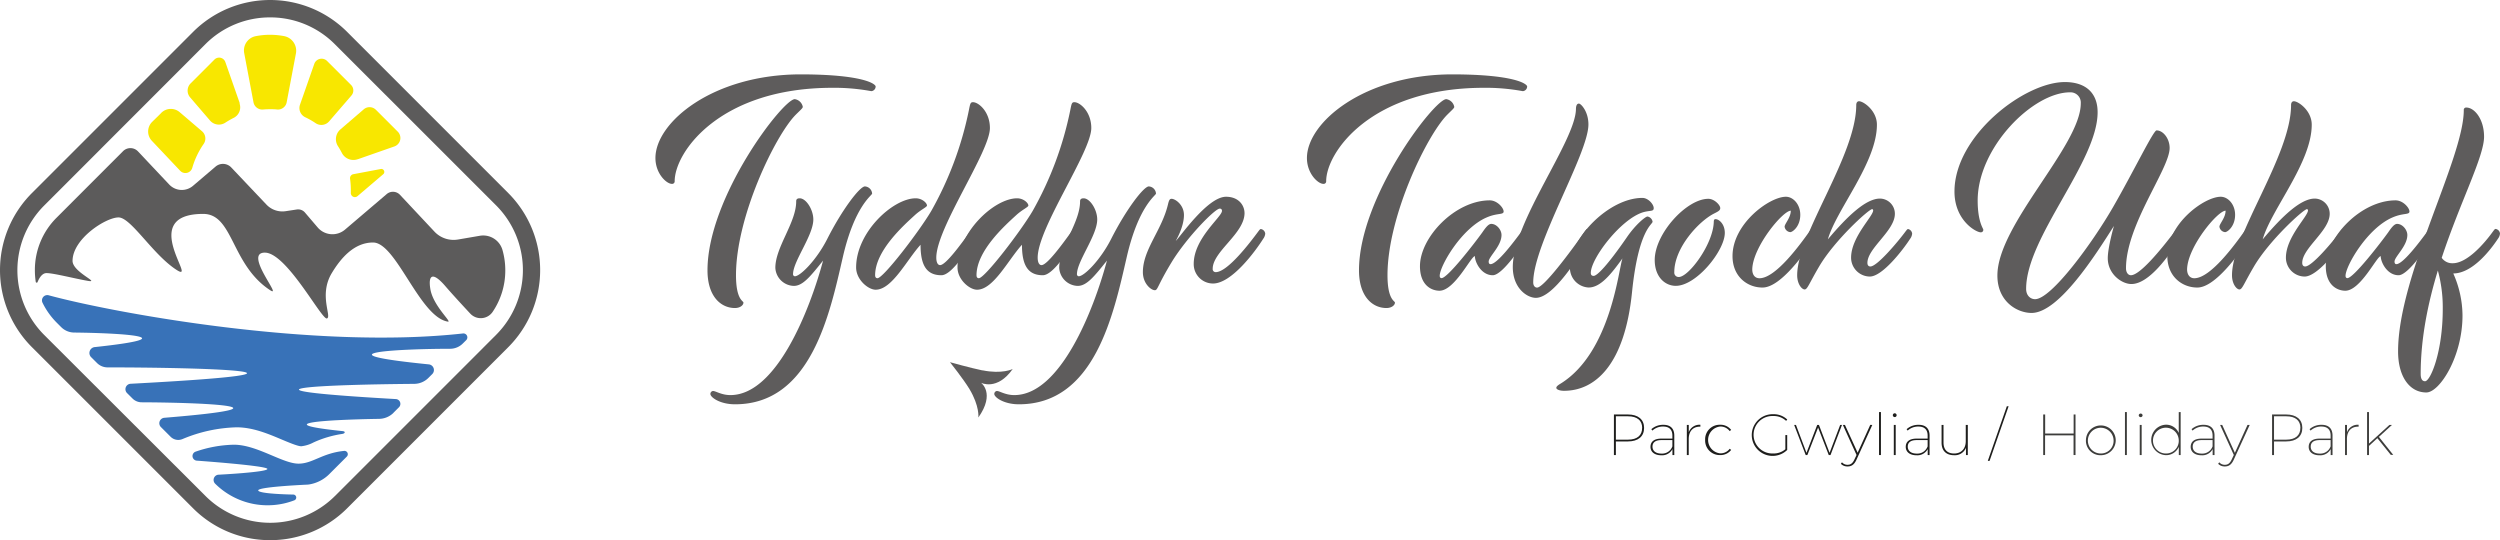 <?xml version="1.0" encoding="UTF-8"?>
<svg xmlns="http://www.w3.org/2000/svg" viewBox="0 0 839.37 181.36">
  <defs>
    <style>.cls-1{fill:#5e5c5c;}.cls-2{fill:#1e1e1c;}.cls-3{fill:#3d3d3b;}.cls-4{fill:#5c5b5b;}.cls-5{fill:#f8e700;}.cls-6{fill:#3872b8;}</style>
  </defs>
  <g id="Layer_2" data-name="Layer 2">
    <g id="Layer_1-2" data-name="Layer 1">
      <path class="cls-1" d="M294,29.05a1.59,1.59,0,0,1-1.46,1.56,67.71,67.71,0,0,0-13.1-1.13c-37.75,0-52.92,21.58-52.92,31.38a.84.84,0,0,1-.95.87c-1.81,0-5.51-3.47-5.51-8.67,0-12,19.3-28.09,48.86-28.09C289.79,25,294,28.18,294,29.05Zm-24.47,6.84c0,.44-.86,1.13-2.42,2.69-6.8,6.94-20,34.07-20,53.83,0,8.32,2.5,8.58,2.5,9.19,0,.87-1.12,1.82-2.85,1.82-4.74,0-9.22-3.9-9.22-12.65,0-24.54,25.34-57.48,29.31-57.48A3.22,3.22,0,0,1,269.54,35.89Z"></path>
      <path class="cls-1" d="M268.5,66.58c2.16,0,4.57,3.81,4.57,7.11,0,5.37-6.81,14-6.81,18.38a.67.67,0,0,0,.61.69c1.81,0,7.23-5.38,10.85-12.48,5-9.89,10.95-17.69,12.67-17.69A2.57,2.57,0,0,1,292.81,65c0,.61-5.86,4.07-9.83,21.32-4.39,19.08-10.69,49.42-36.19,49.42-5.09,0-8.28-2.35-8.28-3.47a1,1,0,0,1,.86-1c.95,0,2.85,1.38,5.86,1.38,15.43,0,26.63-28.43,31.12-45.16-4.31,5.38-6.81,8.5-9.83,8.5a6.39,6.39,0,0,1-6.2-6.07c0-6.94,7-15.17,7-22.28C267.3,66.93,267.64,66.58,268.5,66.58Z"></path>
      <path class="cls-1" d="M325.81,77.59c.35-.43.52-.69.78-.69a1.74,1.74,0,0,1,1.46,1.56,3.36,3.36,0,0,1-.69,1.73c-2.93,4.33-7.92,12.22-11.29,12.22-5.17,0-7-3.64-7-10.23-4.65,5.12-9.56,15.09-15.08,15.09-2.5,0-6.55-3.38-6.55-7.46,0-11.87,12.41-23.23,20-23.23,2.15,0,3.79,1.56,3.79,2.43,0,.52-2.07,1.38-4.05,3.2-3.79,3.47-13.36,12-13.36,20.2,0,.61.26,1,.78,1,2,0,14.22-16,18.09-22.62A115.54,115.54,0,0,0,325.3,37c.43-2.17.51-2.69,1.38-2.69,1.89,0,5.68,3.21,5.68,8.67,0,8-18,33.55-18,43.52,0,1.47.43,2.51,1.29,2.51C317.54,89,322.71,81.92,325.81,77.59Z"></path>
      <path class="cls-1" d="M359.85,77.59c.35-.43.52-.69.78-.69a1.74,1.74,0,0,1,1.47,1.56,3.45,3.45,0,0,1-.69,1.73c-2.93,4.33-7.93,12.22-11.29,12.22-5.18,0-7-3.64-7-10.23-4.66,5.12-9.57,15.09-15.09,15.09-2.5,0-6.55-3.38-6.55-7.46,0-11.87,12.41-23.23,20-23.23,2.15,0,3.79,1.56,3.79,2.43,0,.52-2.07,1.38-4.05,3.2-3.79,3.47-13.36,12-13.36,20.2,0,.61.26,1,.78,1,2,0,14.22-16,18.09-22.62A115.26,115.26,0,0,0,359.34,37c.43-2.17.51-2.69,1.38-2.69,1.89,0,5.68,3.21,5.68,8.67,0,8-18,33.55-18,43.52,0,1.47.43,2.51,1.3,2.51C351.58,89,356.75,81.92,359.85,77.59Z"></path>
      <path class="cls-1" d="M363.82,66.58c2.15,0,4.57,3.81,4.57,7.11,0,5.37-6.81,14-6.81,18.38a.67.67,0,0,0,.6.69c1.81,0,7.24-5.38,10.86-12.48,5-9.89,10.95-17.69,12.67-17.69A2.56,2.56,0,0,1,388.12,65c0,.61-5.86,4.07-9.82,21.32-4.4,19.08-10.69,49.42-36.2,49.42-5.08,0-8.27-2.35-8.27-3.47a1,1,0,0,1,.86-1c.95,0,2.84,1.38,5.86,1.38,15.43,0,26.63-28.43,31.11-45.16-4.31,5.38-6.81,8.5-9.82,8.5a6.4,6.4,0,0,1-6.21-6.07c0-6.94,7-15.17,7-22.28C362.61,66.93,363,66.58,363.82,66.58Z"></path>
      <path class="cls-1" d="M407.26,95.19a6.49,6.49,0,0,1-6.47-6.59c0-8.58,9.48-15.78,9.48-17.77a.68.68,0,0,0-.77-.78c-1.56,0-10.86,9.45-16,17.77-5,8.23-4.74,9.62-5.78,9.62-1.2,0-4-2.17-4-6.07,0-7.63,6.37-14,8.44-22.8.35-1.47.61-1.82,1.21-1.82,1.21,0,4.14,2,4.14,5.46,0,4.08-2.76,8.67-2.76,8.67,1.21-.95,10.6-14.82,16.89-14.82,4.14,0,6.21,2.77,6.21,5.55-.09,6.85-10.69,12.83-10.69,18.64a1,1,0,0,0,1,1.12c4.05,0,11.64-10.05,14.4-13.78.34-.43.51-.69.77-.69a1.74,1.74,0,0,1,1.47,1.56,3.45,3.45,0,0,1-.69,1.73C421.56,84.26,413.55,95.19,407.26,95.19Z"></path>
      <path class="cls-1" d="M512.74,29.05a1.59,1.59,0,0,1-1.46,1.56,67.71,67.71,0,0,0-13.1-1.13c-37.75,0-52.92,21.58-52.92,31.38a.84.84,0,0,1-.95.87c-1.81,0-5.51-3.47-5.51-8.67,0-12,19.3-28.09,48.86-28.09C508.52,25,512.74,28.18,512.74,29.05Zm-24.47,6.84c0,.44-.87,1.13-2.42,2.69-6.81,6.94-20,34.07-20,53.83,0,8.32,2.5,8.58,2.5,9.19,0,.87-1.12,1.82-2.85,1.82-4.74,0-9.22-3.9-9.22-12.65,0-24.54,25.34-57.48,29.3-57.48A3.22,3.22,0,0,1,488.27,35.89Z"></path>
      <path class="cls-1" d="M501.19,92.41c-3.87,0-6-4.42-6-6.41-1.29,0-6.81,11.61-11.89,11.61-2.67,0-6.55-1.82-6.55-8.23,0-9.71,11.8-22.11,23.44-22.11,2.5,0,4.65,2.52,4.65,3.73s-2.07.43-5.68,2c-8.54,3.65-15.78,16.39-15.78,19.6,0,.52.26.78.61.78,2.07,0,11.29-12,13.7-15.35,1.12-1.64,2.07-2.86,3-2.86,1.81,0,3.44,2,3.44,3.73,0,3.73-4.31,7.28-4.31,8.93,0,.6.26.86.61.86,2.24,0,7.75-7.36,10.51-11.09.35-.43.52-.69.78-.69a1.74,1.74,0,0,1,1.46,1.56,3.45,3.45,0,0,1-.69,1.73C511.28,82,504.55,92.41,501.19,92.41Z"></path>
      <path class="cls-1" d="M515.67,100c-3,0-7.75-3.29-7.75-10.32,0-15.25,21-42.3,21.2-53,0-1.21.34-1.9,1-1.9s3.19,2.6,3.19,7c0,9.88-18.53,40.05-18.53,53.05,0,1.13.6,1.73,1.29,1.73,2.24,0,11-11.7,16.12-19,.34-.43.52-.69.77-.69a1.74,1.74,0,0,1,1.47,1.56,3.45,3.45,0,0,1-.69,1.73C529.89,86.6,521.53,100,515.67,100Z"></path>
      <path class="cls-1" d="M555.23,69.87c0,1.22-1.12.7-3.54,1.39-7.49,2.26-17.58,15.52-17.58,20.37,0,.7.35,1,.95,1,1.21,0,4.83-3.81,11-12.74,3.1-4.59,6.46-7.2,7.06-7.2a2.11,2.11,0,0,1,1.73,1.74c0,1-4.74,2.51-6.9,23.66-2.5,24.71-12.58,33.12-22.84,33.12-1.46,0-2.58-.44-2.58-1,0-.44.52-.87,1.55-1.48,16.89-10.57,19.39-38.83,20.68-42-3.7,5.12-7.32,9.8-11.37,9.8a6.6,6.6,0,0,1-6.29-6.77c0-10,13.27-23.31,24.3-23.31C553.33,66.41,555.23,68.57,555.23,69.87Z"></path>
      <path class="cls-1" d="M579.1,78.2c0,5.89-9.48,17.77-16.46,17.77-3.62,0-7.07-3-7.07-8.67,0-8.84,10.69-20.55,18-20.55,2,0,4,2.08,4,3.12,0,.78-.69,1.13-2.07,1.82-5.17,2.61-13.36,11.53-13.36,19.68A1.46,1.46,0,0,0,563.67,93c3.28,0,11.55-11,11.73-18.55,0-.61.17-.87.6-.87C577.2,73.6,579.1,75.25,579.1,78.2Z"></path>
      <path class="cls-1" d="M581.69,86c0-10.92,12.41-19.94,17.92-19.94,2.42,0,4.83,2.51,4.83,6.07,0,3.9-2.59,5.81-3.36,5.81a2.11,2.11,0,0,1-1.9-1.82c0-1,2.07-3,2.07-5.38-2.67,0-12.75,12.14-12.93,19.68,0,1.91.95,3,2.42,3,5.51,0,13.79-11.53,16.89-15.86.34-.43.52-.69.77-.69a1.74,1.74,0,0,1,1.47,1.56,3.45,3.45,0,0,1-.69,1.73c-2.93,4.33-11.2,16.38-17.41,16.38C586.77,96.57,581.69,92.93,581.69,86Z"></path>
      <path class="cls-1" d="M627.79,92.85a6.35,6.35,0,0,1-6.29-6.33c0-6.94,7.41-13.87,7.41-15.87a.39.39,0,0,0-.34-.43c-1.12,0-12.67,10.49-17.84,19.33-3.36,5.72-3.88,7.63-4.83,7.63s-2.5-1.82-2.5-4.77c0-13.61,19.83-40.22,19.83-57.12,0-.78.34-1.3.94-1.3,1.47,0,6,3.12,6,7.88,0,12.75-13.7,28.61-16.46,38.49,6.72-8,12.84-13.69,17.49-13.69a5.08,5.08,0,0,1,5,5.11c0,5.72-9.22,11.53-9.22,16.47,0,.87.43,1.22,1,1.22,2.24,0,9.14-8.15,11.89-11.88.35-.43.52-.69.78-.69A1.74,1.74,0,0,1,642,78.46a3.36,3.36,0,0,1-.69,1.73C638.91,83.92,632,92.85,627.79,92.85Z"></path>
      <path class="cls-1" d="M715.61,95.36c-3.27,0-7.93-3.38-7.93-8.67,0-3.64,2.07-10.83,2.07-10.83-6,9.44-18.44,29.21-27.66,29.21-4.74,0-11.47-3.73-11.47-12.57,0-17.08,28-43.6,28-57.82A3.45,3.45,0,0,0,695,31c-12.49,0-31,18.55-31,36.32,0,7.2,1.89,9.36,1.89,9.8A.81.81,0,0,1,665,78c-1.55,0-8.79-4-8.79-13.69,0-18.73,23.44-36.76,37.06-36.76,6.9,0,11,3.56,11,10.14,0,16.65-24,42-24,59.3,0,2.25,1.47,3.46,3,3.46,5.43,0,19.22-18.81,26.2-30.94S723,43.78,724.06,43.78c2.24,0,4.39,2.78,4.39,5.9,0,7-14.65,25.74-14.65,40.39,0,1.48.78,2.34,1.64,2.34,3,0,9.91-8.32,14.82-14.82.35-.43.52-.69.78-.69a1.74,1.74,0,0,1,1.46,1.56,3.45,3.45,0,0,1-.69,1.73C728.28,85.82,721.56,95.36,715.61,95.36Z"></path>
      <path class="cls-1" d="M727.68,86c0-10.92,12.41-19.94,17.92-19.94,2.42,0,4.83,2.51,4.83,6.07,0,3.9-2.59,5.81-3.36,5.81a2.11,2.11,0,0,1-1.9-1.82c0-1,2.07-3,2.07-5.38-2.67,0-12.76,12.14-12.93,19.68,0,1.91,1,3,2.42,3,5.51,0,13.79-11.53,16.89-15.86.34-.43.51-.69.77-.69a1.74,1.74,0,0,1,1.47,1.56,3.45,3.45,0,0,1-.69,1.73c-2.93,4.33-11.2,16.38-17.41,16.38C732.76,96.57,727.68,92.93,727.68,86Z"></path>
      <path class="cls-1" d="M773.78,92.85a6.35,6.35,0,0,1-6.29-6.33c0-6.94,7.41-13.87,7.41-15.87a.39.39,0,0,0-.34-.43c-1.12,0-12.67,10.49-17.84,19.33-3.36,5.72-3.88,7.63-4.83,7.63s-2.5-1.82-2.5-4.77c0-13.61,19.83-40.22,19.83-57.12,0-.78.34-1.3.94-1.3,1.47,0,6,3.12,6,7.88,0,12.75-13.7,28.61-16.46,38.49,6.72-8,12.84-13.69,17.49-13.69a5.09,5.09,0,0,1,5,5.11c0,5.72-9.22,11.53-9.22,16.47,0,.87.43,1.22,1,1.22,2.24,0,9.13-8.15,11.89-11.88.35-.43.52-.69.78-.69A1.74,1.74,0,0,1,788,78.46a3.45,3.45,0,0,1-.69,1.73C784.9,83.92,778,92.85,773.78,92.85Z"></path>
      <path class="cls-1" d="M805.32,92.41c-3.87,0-6-4.42-6-6.41-1.29,0-6.81,11.61-11.89,11.61-2.67,0-6.55-1.82-6.55-8.23,0-9.71,11.81-22.11,23.44-22.11,2.5,0,4.65,2.52,4.65,3.73s-2.06.43-5.68,2c-8.54,3.65-15.78,16.39-15.78,19.6,0,.52.26.78.61.78,2.07,0,11.29-12,13.7-15.35,1.12-1.64,2.07-2.86,3-2.86,1.81,0,3.44,2,3.44,3.73,0,3.73-4.3,7.28-4.3,8.93,0,.6.25.86.6.86,2.24,0,7.76-7.36,10.51-11.09.35-.43.52-.69.78-.69a1.74,1.74,0,0,1,1.46,1.56,3.36,3.36,0,0,1-.69,1.73C815.41,82,808.69,92.41,805.32,92.41Z"></path>
      <path class="cls-1" d="M823.68,91.81a35.09,35.09,0,0,1,3.1,14.12c0,13.79-7.67,25.84-12.15,25.84-5.6,0-9.48-5.29-9.48-13.79,0-25.48,22.06-64.75,22.06-81a.78.78,0,0,1,.87-.87c2.67,0,5.94,3.82,5.94,9.8,0,6.67-8,21.84-14.22,40.65a4.27,4.27,0,0,0,3.71,1.82c4.83,0,10.6-6.58,13.62-10.83.34-.43.51-.69.77-.69a1.74,1.74,0,0,1,1.47,1.56,3.45,3.45,0,0,1-.69,1.73C836.26,83.83,830.15,91.81,823.68,91.81Zm-5.17-1c-3.27,10.75-5.77,22.63-5.77,34.76,0,1.3.34,2.43,1.46,2.43,1.81,0,5.95-9.8,5.95-24.27A47,47,0,0,0,818.51,90.85Z"></path>
      <path class="cls-2" d="M552,143.68c0,2.86-2,4.53-5.41,4.53h-4.06v4.57h-.66V139.16h4.72C550,139.16,552,140.84,552,143.68Zm-.64,0c0-2.49-1.67-3.91-4.73-3.91h-4.1v7.84h4.1C549.67,147.61,551.34,146.18,551.34,143.68Z"></path>
      <path class="cls-2" d="M562.14,146.24v6.54h-.62v-2a3.92,3.92,0,0,1-3.75,2.08c-2.28,0-3.62-1.15-3.62-2.84,0-1.48.93-2.76,3.67-2.76h3.68v-1c0-2-1.07-3.05-3.11-3.05a5.19,5.19,0,0,0-3.6,1.36l-.35-.47a5.87,5.87,0,0,1,4-1.47C560.82,142.61,562.14,143.87,562.14,146.24Zm-.64,3.62v-2.1h-3.68c-2.2,0-3,.93-3,2.2,0,1.44,1.13,2.33,3,2.33A3.65,3.65,0,0,0,561.5,149.86Z"></path>
      <path class="cls-2" d="M570.9,142.61v.64h-.17c-2.36,0-3.74,1.57-3.74,4.16v5.37h-.64v-10.1H567v2.44A3.84,3.84,0,0,1,570.9,142.61Z"></path>
      <path class="cls-2" d="M572.5,147.72a4.88,4.88,0,0,1,5-5.11,4.51,4.51,0,0,1,3.73,1.73l-.48.41a3.85,3.85,0,0,0-3.25-1.54,4.53,4.53,0,0,0,0,9,3.87,3.87,0,0,0,3.25-1.54l.48.39a4.51,4.51,0,0,1-3.73,1.73A4.88,4.88,0,0,1,572.5,147.72Z"></path>
      <path class="cls-2" d="M599.43,146.07h.62v5a7,7,0,1,1-4.77-12,6.58,6.58,0,0,1,4.79,1.79l-.39.45a6,6,0,0,0-4.38-1.63,6.29,6.29,0,1,0,0,12.57,6,6,0,0,0,4.13-1.42Z"></path>
      <path class="cls-2" d="M618.44,142.68l-3.85,10.1H614l-3.58-9.24-3.6,9.24h-.56l-3.87-10.1H603l3.52,9.36,3.6-9.36h.59l3.57,9.36,3.55-9.36Z"></path>
      <path class="cls-2" d="M628.62,142.68l-5.29,11.62c-.78,1.75-1.73,2.31-3,2.31a3,3,0,0,1-2.26-.89l.37-.51a2.37,2.37,0,0,0,1.89.84c1,0,1.69-.45,2.35-1.91l.65-1.38-4.59-10.08h.7L623.7,152l4.24-9.36Z"></path>
      <path class="cls-2" d="M630.88,138.35h.64v14.43h-.64Z"></path>
      <path class="cls-2" d="M635.51,139.42a.64.64,0,1,1,.64.62A.65.65,0,0,1,635.51,139.42Zm.33,3.26h.64v10.1h-.64Z"></path>
      <path class="cls-2" d="M647.85,146.24v6.54h-.63v-2a3.91,3.91,0,0,1-3.75,2.08c-2.28,0-3.62-1.15-3.62-2.84,0-1.48.93-2.76,3.68-2.76h3.67v-1c0-2-1.07-3.05-3.11-3.05a5.21,5.21,0,0,0-3.6,1.36l-.35-.47a5.87,5.87,0,0,1,4-1.47C646.52,142.61,647.85,143.87,647.85,146.24Zm-.65,3.62v-2.1h-3.67c-2.2,0-3,.93-3,2.2,0,1.44,1.13,2.33,3,2.33A3.65,3.65,0,0,0,647.2,149.86Z"></path>
      <path class="cls-2" d="M660.69,142.68v10.1h-.62v-2.45a4,4,0,0,1-4,2.51c-2.57,0-4.19-1.44-4.19-4.22v-5.94h.65v5.9c0,2.41,1.3,3.68,3.56,3.68,2.43,0,3.91-1.64,3.91-4.13v-5.45Z"></path>
      <path class="cls-2" d="M673.79,136.4h.6L668,154.73h-.6Z"></path>
      <path class="cls-3" d="M696.85,139.16v13.62h-.66v-6.61h-9.56v6.61H686V139.16h.66v6.4h9.56v-6.4Z"></path>
      <path class="cls-3" d="M700.35,147.72a5,5,0,1,1,5,5.12A4.87,4.87,0,0,1,700.35,147.72Zm9.28,0a4.32,4.32,0,1,0-4.32,4.54A4.25,4.25,0,0,0,709.63,147.72Z"></path>
      <path class="cls-3" d="M713.45,138.35h.64v14.43h-.64Z"></path>
      <path class="cls-3" d="M718.08,139.42a.65.65,0,0,1,1.29,0,.65.65,0,0,1-.65.64A.64.64,0,0,1,718.08,139.42Zm.33,3.26h.65v10.1h-.65Z"></path>
      <path class="cls-3" d="M732.15,138.35v14.43h-.62V150a4.61,4.61,0,0,1-4.36,2.82,5.12,5.12,0,0,1,0-10.23,4.62,4.62,0,0,1,4.34,2.78v-7Zm-.64,9.37a4.33,4.33,0,1,0-4.32,4.54A4.25,4.25,0,0,0,731.51,147.72Z"></path>
      <path class="cls-3" d="M743.52,146.24v6.54h-.63v-2a3.91,3.91,0,0,1-3.75,2.08c-2.28,0-3.62-1.15-3.62-2.84,0-1.48.93-2.76,3.68-2.76h3.67v-1c0-2-1.07-3.05-3.11-3.05a5.21,5.21,0,0,0-3.6,1.36l-.35-.47a5.87,5.87,0,0,1,4-1.47C742.19,142.61,743.52,143.87,743.52,146.24Zm-.65,3.62v-2.1H739.2c-2.2,0-3,.93-3,2.2,0,1.44,1.13,2.33,3,2.33A3.65,3.65,0,0,0,742.87,149.86Z"></path>
      <path class="cls-3" d="M755.33,142.68,750,154.3c-.78,1.75-1.74,2.31-3,2.31a3,3,0,0,1-2.26-.89l.37-.51a2.37,2.37,0,0,0,1.89.84c1,0,1.69-.45,2.35-1.91l.65-1.38-4.6-10.08h.7l4.25,9.36,4.24-9.36Z"></path>
      <path class="cls-3" d="M773,143.68c0,2.86-2,4.53-5.41,4.53H763.5v4.57h-.66V139.16h4.73C771,139.16,773,140.84,773,143.68Zm-.64,0c0-2.49-1.68-3.91-4.73-3.91H763.5v7.84h4.11C770.66,147.61,772.34,146.18,772.34,143.68Z"></path>
      <path class="cls-3" d="M783.14,146.24v6.54h-.62v-2a3.93,3.93,0,0,1-3.76,2.08c-2.28,0-3.62-1.15-3.62-2.84,0-1.48.93-2.76,3.68-2.76h3.68v-1c0-2-1.07-3.05-3.12-3.05a5.21,5.21,0,0,0-3.6,1.36l-.35-.47a5.89,5.89,0,0,1,4-1.47C781.81,142.61,783.14,143.87,783.14,146.24Zm-.64,3.62v-2.1h-3.68c-2.2,0-3,.93-3,2.2,0,1.44,1.13,2.33,3,2.33A3.66,3.66,0,0,0,782.5,149.86Z"></path>
      <path class="cls-3" d="M791.9,142.61v.64h-.18c-2.35,0-3.74,1.57-3.74,4.16v5.37h-.64v-10.1H788v2.44A3.83,3.83,0,0,1,791.9,142.61Z"></path>
      <path class="cls-3" d="M798.2,147.12l-2.82,2.59v3.07h-.64V138.35h.64v10.58l6.85-6.25h.85l-4.37,4,4.82,6.05h-.82Z"></path>
      <path class="cls-4" d="M90.69,181.36a36.45,36.45,0,0,1-25.86-10.7L10.71,116.55a36.58,36.58,0,0,1,0-51.72L64.83,10.71a36.58,36.58,0,0,1,51.72,0l54.11,54.12a36.61,36.61,0,0,1,0,51.72l-54.11,54.11a36.47,36.47,0,0,1-25.86,10.7m0-175.52a30.54,30.54,0,0,0-21.73,9L14.84,69a30.73,30.73,0,0,0,0,43.46L69,166.53a30.75,30.75,0,0,0,43.46,0l54.11-54.11a30.75,30.75,0,0,0,0-43.46L112.42,14.84a30.55,30.55,0,0,0-21.73-9"></path>
      <path class="cls-4" d="M129.84,65.16l-14,11.93a6.52,6.52,0,0,1-9.2-.75l-4.27-5a3,3,0,0,0-2.76-1L96,70.89a7.36,7.36,0,0,1-6.54-2.2L77.64,56.22a3.84,3.84,0,0,0-5.27-.28l-7.56,6.44a5.8,5.8,0,0,1-8-.43L46.32,50.82a3.5,3.5,0,0,0-5-.07L19,73.09a24.73,24.73,0,0,0-7.29,17.6A25.62,25.62,0,0,0,12,94.62a.32.32,0,0,0,.62.07c.5-1.25,1.49-3,3-3,2.37,0,9.55,1.87,13.89,2.61s-5.15-2.94-5.15-6.7C24.38,80.14,35.56,73,39.79,73S51.35,85.58,59.38,90.68c7.25,4.6-13.43-18.86,8.85-18.86,10.12,0,9.32,17,22.45,25.6,4.47,2.94-9.08-12.6-1.76-12.6s19.09,22.65,20.84,22.1-2.82-7.82,1.63-15.22c3.07-5.09,7.53-10.28,13.87-10.28,7.79,0,15.63,25.06,25.12,26.57,1.51.24-5-5.31-5.9-11-.76-4.7.78-5.89,5.1-.85,3,3.48,8.26,9.1,8.26,9.1a4.82,4.82,0,0,0,7.52-.47l0,0a24.74,24.74,0,0,0,4.29-14,25,25,0,0,0-.94-6.82,6.73,6.73,0,0,0-7.61-4.79l-7.34,1.26a8.82,8.82,0,0,1-7.88-2.64L134.28,65.4a3.23,3.23,0,0,0-4.44-.24"></path>
      <path class="cls-5" d="M120.09,53.48l12.29-4.3a3,3,0,0,0,1.14-5l-7.31-7.31a3,3,0,0,0-4.1-.15l-7.81,6.72a4.33,4.33,0,0,0-.82,5.65c.47.73.91,1.49,1.31,2.27a4.34,4.34,0,0,0,5.3,2.1"></path>
      <path class="cls-5" d="M110.46,40.8,118,32.06a2.6,2.6,0,0,0-.13-3.53l-8.08-8.08h0a2.6,2.6,0,0,0-4.27,1l-4.8,13.71a3.41,3.41,0,0,0,1.74,4.19,26.48,26.48,0,0,1,3.51,2,3.42,3.42,0,0,0,4.51-.58"></path>
      <path class="cls-5" d="M90.69,36.67c.79,0,1.57,0,2.34.1a3,3,0,0,0,3.22-2.42l3.12-16.47a5,5,0,0,0-4-5.76,25.51,25.51,0,0,0-4.72-.44,24.7,24.7,0,0,0-4.88.48A4.88,4.88,0,0,0,82,17.88l3.11,16.47a3,3,0,0,0,3.22,2.42c.78-.07,1.56-.1,2.35-.1"></path>
      <path class="cls-5" d="M80.51,34.69,75.67,20.87A2.21,2.21,0,0,0,72,20h0l-8,8a3.45,3.45,0,0,0-.17,4.69l6.67,7.76a3.93,3.93,0,0,0,5.15.74,28.79,28.79,0,0,1,2.85-1.64,3.94,3.94,0,0,0,1.92-4.83"></path>
      <path class="cls-5" d="M120,65.88l8.65-7.37a1,1,0,0,0-.84-1.76l-9.2,1.74A1.36,1.36,0,0,0,117.53,60a27.25,27.25,0,0,1,.26,3.75c0,.34,0,.69,0,1A1.36,1.36,0,0,0,120,65.88"></path>
      <path class="cls-5" d="M54.17,37.89l-3.05,3A4.54,4.54,0,0,0,51,47.29l9.5,10.05a2.4,2.4,0,0,0,4.06-1,27.17,27.17,0,0,1,3.81-8,3.21,3.21,0,0,0-.54-4.27l-7.51-6.41a4.55,4.55,0,0,0-6.18.24"></path>
      <path class="cls-6" d="M132.1,138.59l1.85-1.85a1.61,1.61,0,0,0-1-2.75c-61.2-3.49-22.6-4.87,6.17-5.11a6.79,6.79,0,0,0,4.72-2l1.3-1.3a1.91,1.91,0,0,0-1.16-3.24c-39-3.9-8.79-5.22,7.14-5.24a6,6,0,0,0,4.27-1.77l1.13-1.12a1.32,1.32,0,0,0-1.09-2.25c-50,5.56-117.69-7-139.09-12.82a1.78,1.78,0,0,0-2.06,2.51A25,25,0,0,0,19,108.29l1.54,1.54a6.24,6.24,0,0,0,4.33,1.82c15.77.18,38.54,1.49,7.08,4.87A2,2,0,0,0,30.68,120l1.88,1.87a5,5,0,0,0,3.55,1.48c29.18,0,84.75,1.4,7.74,5.5a1.83,1.83,0,0,0-1.2,3.12l1.84,1.83a4.33,4.33,0,0,0,3,1.27c19.92.08,53.89,1.42,7.68,5.2a1.83,1.83,0,0,0-1.15,3.11l3.26,3.26a3.63,3.63,0,0,0,4,.77,49.93,49.93,0,0,1,18.17-3.94c5.44,0,10.58,2.17,15.1,4.08,2.4,1,5.38,2.28,6.61,2.28a11.45,11.45,0,0,0,4.08-1.27,35.57,35.57,0,0,1,9.6-2.86c1.08-.15,1.23-.84.24-.95-25.49-2.66-5.29-3.83,12.19-4.12a7,7,0,0,0,4.82-2"></path>
      <path class="cls-6" d="M86.7,164.66c-.13-1.11,13.59-1.81,16.18-1.93a8.12,8.12,0,0,0,.85-.07,12.32,12.32,0,0,0,6.81-3.46l5.9-5.9a1.12,1.12,0,0,0-.92-1.91c-7.44.77-10.54,4.28-15.29,4.28-5.35,0-13.93-6.36-21.71-6.36a41.67,41.67,0,0,0-12.9,2.35h0a1.56,1.56,0,0,0,.39,3s23.76,1.69,23.76,2.79-16.54,1.94-16.54,1.94a1.77,1.77,0,0,0-1,3A25,25,0,0,0,98.77,168a1,1,0,0,0-.25-1.95s-11.68-.17-11.82-1.39"></path>
      <path class="cls-1" d="M329.83,124.36c-3.89-.8-10.88-2.76-10.88-2.76s4.49,5.63,6.53,9c3.48,5.81,3,9.57,3,9.57,5.77-8.14.9-11.65.9-11.65s5.39,2.8,10.64-4.63c0,0-3.52,1.8-10.16.44"></path>
    </g>
  </g>
</svg>
